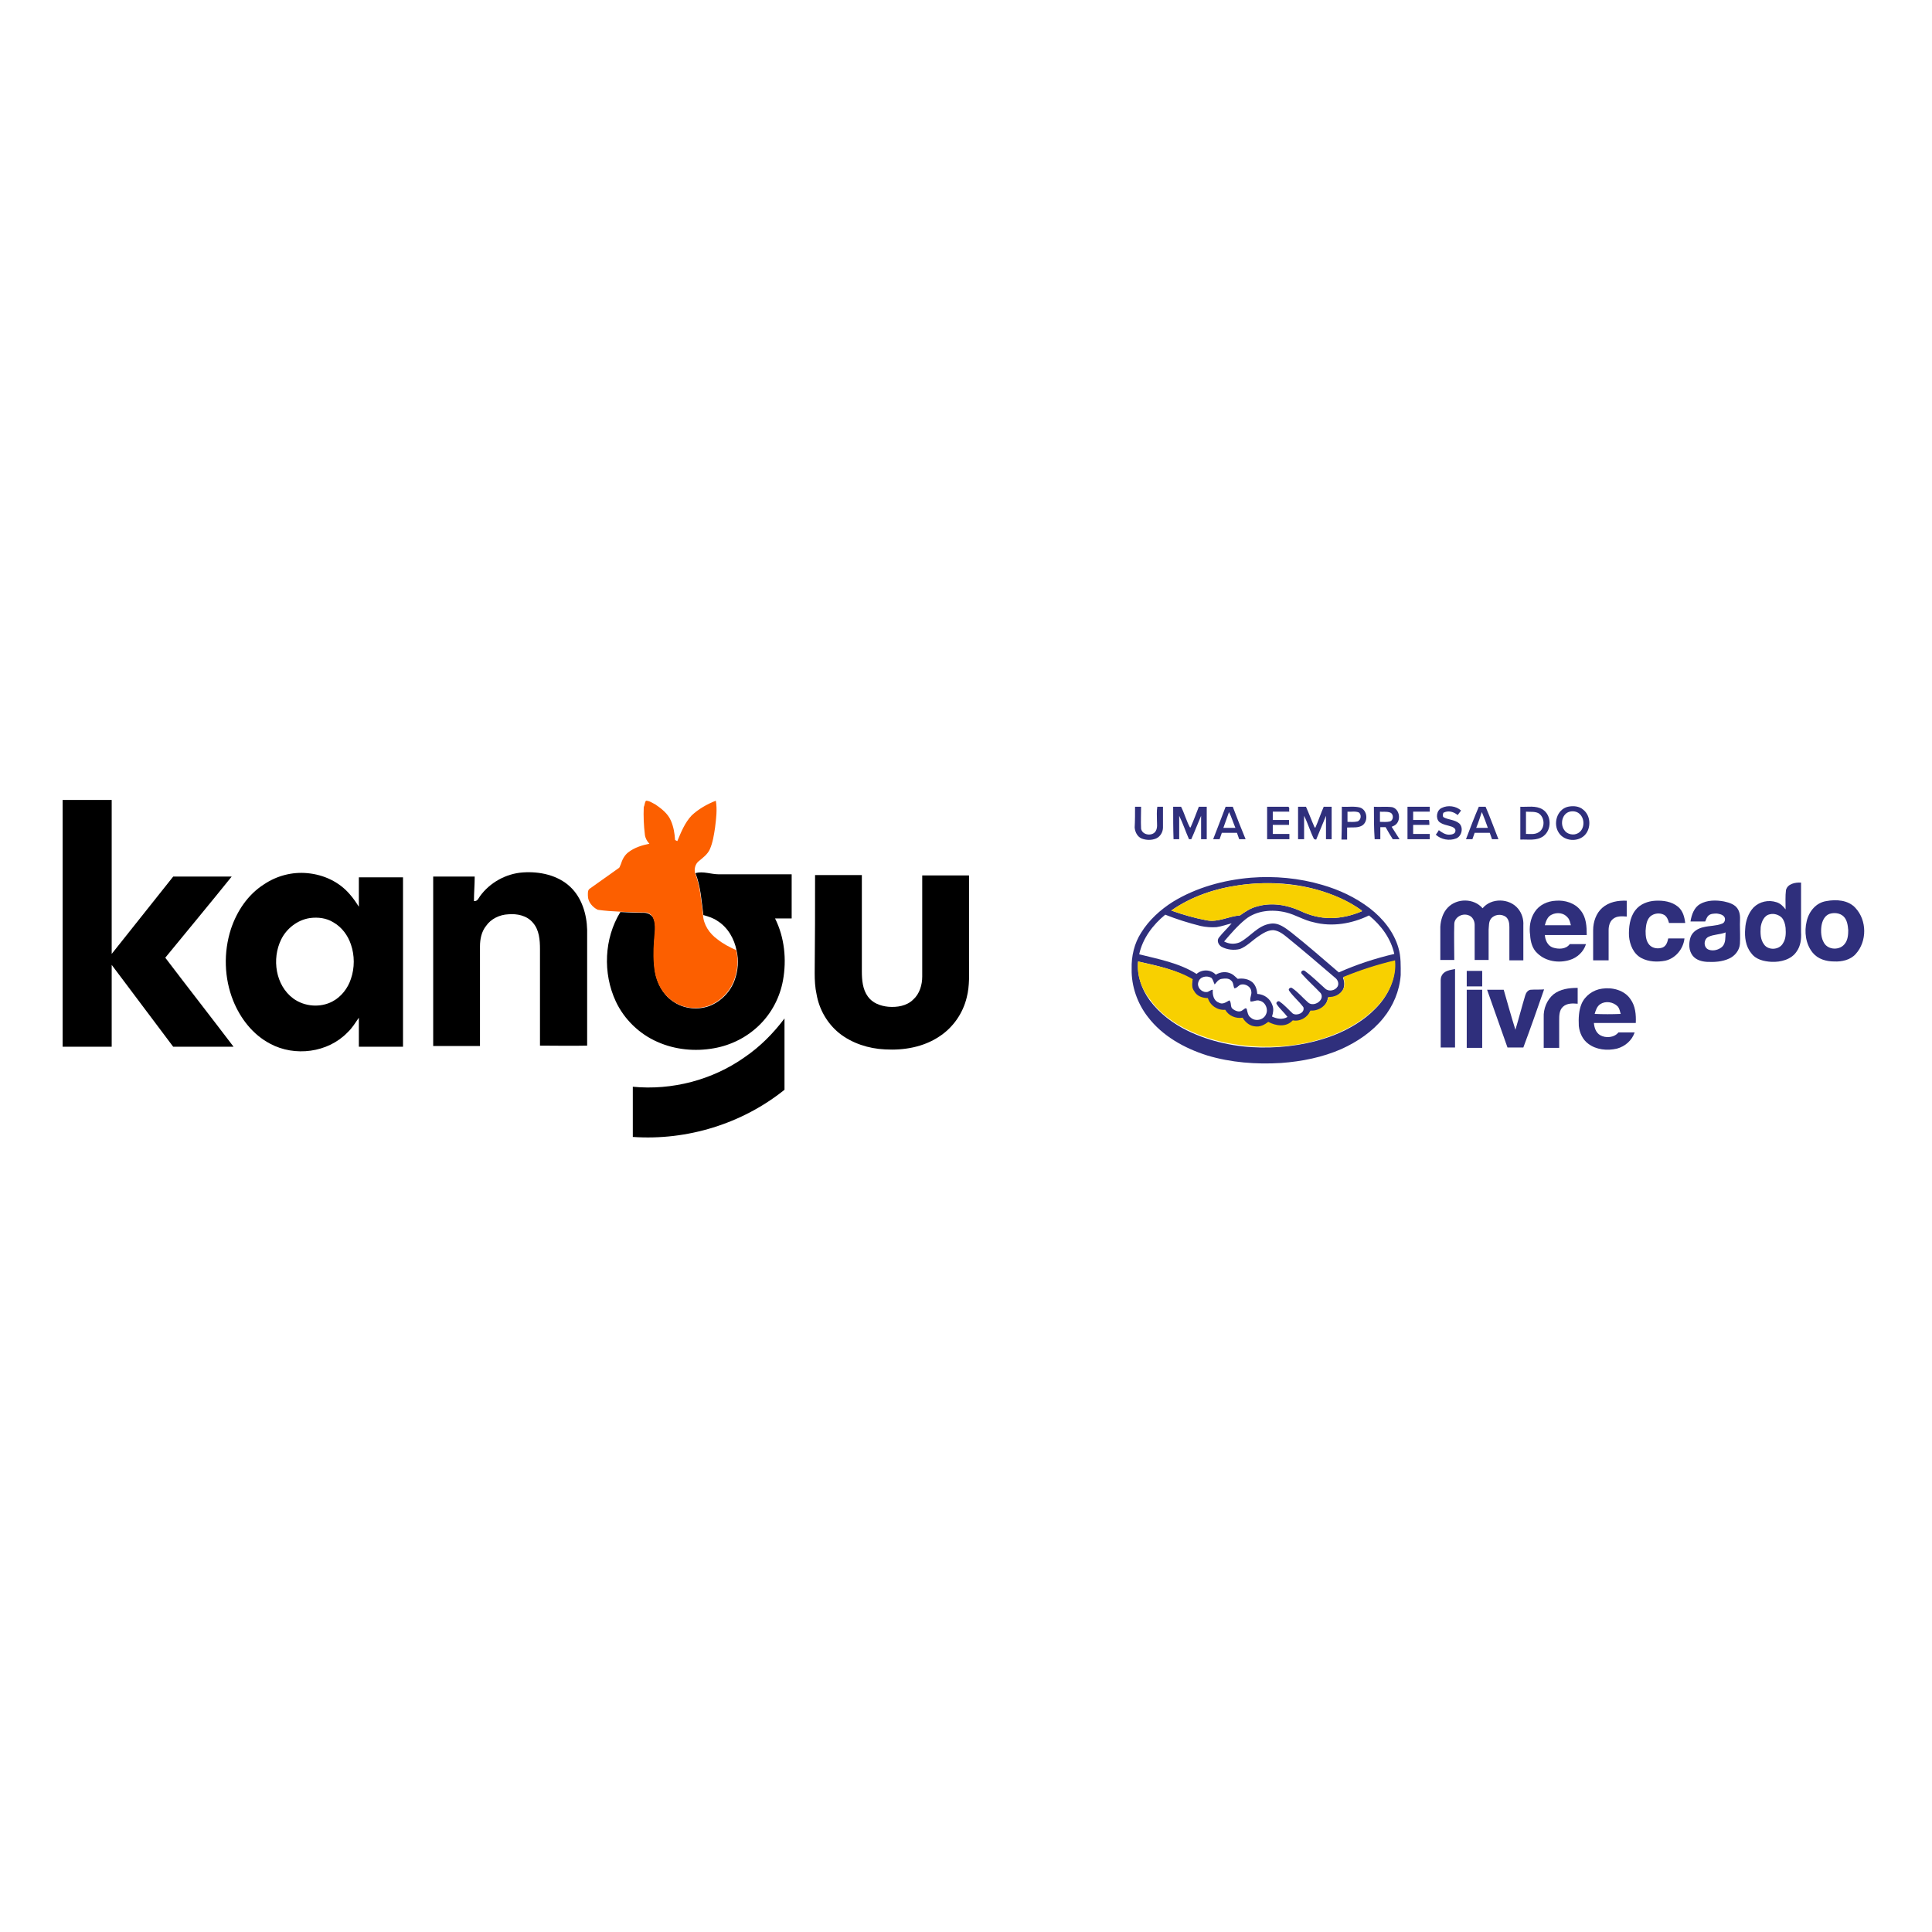 <?xml version="1.0" encoding="utf-8"?>
<!-- Generator: Adobe Illustrator 21.1.0, SVG Export Plug-In . SVG Version: 6.00 Build 0)  -->
<svg version="1.1" id="Layer_1" xmlns="http://www.w3.org/2000/svg" xmlns:xlink="http://www.w3.org/1999/xlink" x="0px" y="0px"
	 viewBox="0 0 512 512" style="enable-background:new 0 0 512 512;" xml:space="preserve">
<style type="text/css">
	.st0{fill:#FFFFFF;}
	.st1{fill:#FC5F00;}
	.st2{fill:#2F2F7C;}
	.st3{fill:#F8D000;}
</style>
<rect class="st0" width="512" height="512"/>
<g id="_x23_000000ff">
	<path d="M16.6,212c4.3,0,8.7,0,13,0c0,13.6,0,27.2,0,40.8c5.4-6.8,10.9-13.7,16.3-20.5c5.2,0,10.3,0,15.5,0
		c-5.8,7.2-11.7,14.3-17.6,21.5c6,7.9,12.1,15.7,18.1,23.6c-5.3,0-10.7,0-16,0c-5.4-7.2-10.9-14.5-16.3-21.7c0,7.2,0,14.5,0,21.7
		c-4.3,0-8.7,0-13,0C16.6,255.6,16.6,233.8,16.6,212z"/>
	<path d="M69.9,234.4c3.4-2.3,7.5-3.4,11.6-3c4.3,0.4,8.4,2.3,11.2,5.6c0.9,1,1.7,2.2,2.4,3.3c0-2.6,0-5.2,0-7.8c3.9,0,7.8,0,11.7,0
		c0,15,0,29.9,0,44.9c-3.9,0-7.8,0-11.7,0c0-2.6,0-5.2,0-7.7c-0.9,1.3-1.8,2.8-3,3.9c-5.2,5.4-14,6.5-20.5,3
		c-4.6-2.4-7.9-6.7-9.8-11.4c-2.4-6-2.6-12.8-0.6-19C62.8,241.4,65.7,237.1,69.9,234.4 M82.1,243.3c-3.3,0.5-6.2,2.8-7.6,5.7
		c-2.5,5.1-1.5,12.1,3.2,15.6c3,2.2,7.2,2.5,10.4,0.8c2.3-1.2,4.1-3.5,4.9-6c1-2.9,1-6.2,0-9.1c-0.8-2.4-2.4-4.6-4.7-5.9
		C86.5,243.3,84.3,243,82.1,243.3z"/>
	<path d="M127.2,237.5c2.6-3.6,6.9-6,11.4-6.3c4.4-0.3,9.2,0.7,12.5,3.8c3.1,2.9,4.4,7.3,4.5,11.4c0,10.2,0,20.5,0,30.7
		c-4.2,0.1-8.3,0-12.5,0c0-8.5,0-17,0-25.6c0-2.4-0.2-5.1-1.9-7c-1.6-1.9-4.2-2.4-6.5-2.2c-2.3,0.1-4.6,1.2-5.9,3.1
		c-1.2,1.5-1.6,3.5-1.6,5.4c0,8.8,0,17.6,0,26.4c-4.1,0-8.3,0-12.4,0c0-15,0-29.9,0-44.9c3.7,0,7.3,0,11,0c0,2.2-0.2,4.3-0.2,6.5
		C126.5,238.9,126.8,238.1,127.2,237.5z"/>
	<path d="M184.3,231.4c2-0.6,4.1,0.3,6.2,0.3c6.4,0,12.9,0,19.3,0c0,3.9,0,7.8,0,11.7c-1.5,0-2.9,0-4.4,0c2.5,5,3.1,10.9,2.1,16.4
		c-0.8,4.4-2.9,8.5-6.1,11.7c-3.3,3.3-7.6,5.5-12.2,6.3c-5,0.9-10.3,0.4-15-1.7c-4.8-2.1-8.8-6-11-10.7c-3.5-7.5-3.1-16.7,1.2-23.7
		c2.1,0.1,4.2,0.2,6.3,0.2c1,0,2.1,0.6,2.5,1.5c0.8,1.9,0.3,4.1,0.2,6.1c-0.2,2.7-0.2,5.3,0.2,8c0.5,3,2,5.9,4.5,7.7
		c2.8,2.1,6.6,2.6,9.9,1.4c3.1-1.2,5.6-3.8,6.7-6.9c0.9-2.5,1.1-5.2,0.5-7.8c-0.6-3.1-2.3-6.1-5-7.8c-1.1-0.8-2.4-1.2-3.8-1.6
		C185.9,238.8,185.7,234.9,184.3,231.4z"/>
	<path d="M216,231.9c4.1,0,8.3,0,12.4,0c0,8.5,0,17,0,25.5c0,2.3,0.2,4.8,1.6,6.7c1.2,1.7,3.3,2.5,5.4,2.7c2.3,0.2,4.9-0.2,6.6-1.9
		c1.7-1.5,2.4-3.9,2.4-6.1c0-8.9,0-17.9,0-26.8c4.1,0,8.3,0,12.4,0c0,7.6,0,15.2,0,22.8c0,3.2,0.2,6.4-0.6,9.5
		c-1,4.2-3.6,8-7.3,10.4c-4.2,2.8-9.4,3.7-14.4,3.4c-4.3-0.2-8.7-1.6-12.1-4.3c-3.2-2.6-5.3-6.3-6-10.3c-0.4-1.8-0.5-3.7-0.5-5.6
		C216,249.1,216,240.5,216,231.9z"/>
	<path d="M197.3,280.2c4.1-2.8,7.6-6.3,10.6-10.3c0,6.3,0,12.6,0,18.9c-11.2,9-25.8,13.5-40.2,12.5c0-4.4,0-8.9,0-13.3
		C178.1,289,188.8,286.2,197.3,280.2z"/>
</g>
<g id="_x23_fc5f00ff">
	<path class="st1" d="M171.2,212.2c0.9,0,1.7,0.6,2.5,1c1.6,1.1,3.3,2.4,4.1,4.3c0.7,1.6,1,3.4,1.1,5.1c0.1,0.1,0.4,0.2,0.6,0.3
		c1-2.4,2-4.9,3.8-6.8c1.8-1.7,4.1-3,6.4-3.9c0.4,2.3,0.1,4.7-0.2,7.1c-0.3,2-0.6,4-1.4,5.8c-0.6,1.3-1.8,2.2-2.9,3.1
		c-0.9,0.7-1.3,2-1,3.2c1.4,3.5,1.6,7.3,2.1,11c0.1,2.6,1.7,5,3.8,6.5c1.5,1.2,3.2,2.1,5,2.9c0.6,2.6,0.4,5.3-0.5,7.8
		c-1.1,3.1-3.6,5.7-6.7,6.9c-3.3,1.2-7.1,0.7-9.9-1.4c-2.5-1.8-4-4.7-4.5-7.7c-0.4-2.6-0.4-5.3-0.2-8c0.1-2,0.6-4.2-0.2-6.1
		c-0.4-1-1.4-1.6-2.5-1.5c-2.1,0-4.2-0.1-6.3-0.2c-2-0.1-3.9-0.2-5.9-0.5c-1.4-0.7-2.6-2.1-2.6-3.7c0-0.7-0.1-1.5,0.5-1.9
		c2.5-1.8,5.1-3.6,7.6-5.4c0.4-0.2,0.4-0.7,0.6-1c0.4-1.3,1-2.5,2.1-3.3c1.6-1.2,3.5-1.8,5.5-2.2c-0.6-0.6-1.1-1.5-1.2-2.4
		c-0.3-2.4-0.4-4.9-0.3-7.3C170.9,213.3,170.8,212.7,171.2,212.2z"/>
</g>
<g id="_x23_2f2f7cff">
	<path class="st2" d="M382.1,214.1c1.6-0.8,3.8-0.5,5.1,0.7c-0.3,0.4-0.6,0.8-0.9,1.2c-1.1-0.9-2.5-1.3-3.8-0.6
		c-0.1,0.4-0.3,0.9,0.1,1.2c1.3,0.7,2.9,0.6,4.1,1.6c1.2,1.1,0.7,3.4-0.8,4c-1.8,0.7-4,0.3-5.4-1c0.3-0.4,0.6-0.8,0.8-1.2
		c0.8,0.6,1.7,1.2,2.7,1.2c0.7,0,1.7-0.2,1.7-1c0.1-0.6-0.5-0.9-0.9-1.1c-1.1-0.4-2.4-0.5-3.4-1.3
		C380.4,216.8,380.7,214.7,382.1,214.1z"/>
	<path class="st2" d="M415.5,213.8c1.4-0.3,3-0.2,4.1,0.8c2,1.6,2.1,4.9,0.4,6.7c-1.8,1.9-5.4,1.7-6.9-0.6
		C411.5,218.3,412.6,214.5,415.5,213.8 M416,215.1c-2,0.5-2.6,3.2-1.5,4.8c0.7,1.2,2.5,1.6,3.7,0.9c1.8-1,1.9-3.9,0.3-5.2
		C417.8,215,416.8,214.9,416,215.1z"/>
	<path class="st2" d="M300.8,213.8c0.5,0,1.1,0,1.6,0c0,1.9-0.1,3.8,0,5.8c0.3,1.8,3.1,2.1,3.9,0.6c0.5-0.9,0.3-1.9,0.3-2.8
		c0-1.2-0.1-2.4,0.1-3.6c0.5,0,1,0,1.5,0c0,1.8,0,3.7,0,5.5c0,1.2-0.7,2.4-1.8,2.9c-1.2,0.5-2.6,0.5-3.9,0c-1.1-0.5-1.7-1.7-1.8-2.9
		C300.8,217.5,300.8,215.6,300.8,213.8z"/>
	<path class="st2" d="M310.9,213.8c0.7,0,1.4,0,2.1,0c0.9,1.8,1.4,3.7,2.3,5.4c0,0,0.1,0.1,0.2,0.1c0.8-1.8,1.5-3.7,2.2-5.5
		c0.7,0,1.4,0,2.1,0c0,2.9,0,5.7,0,8.6c-0.5,0-1,0-1.5,0c0-2.1,0-4.2,0-6.2c-0.9,2.1-1.7,4.2-2.6,6.2c-0.1,0-0.4,0-0.6,0
		c-0.9-2-1.6-4.2-2.6-6.2c0,2.1,0,4.2,0,6.2c-0.5,0-1,0-1.5,0C310.9,219.6,310.9,216.7,310.9,213.8z"/>
	<path class="st2" d="M324.8,213.8c0.6,0,1.3,0,1.9,0c1.1,2.9,2.2,5.7,3.4,8.6c-0.6,0-1.2,0-1.7,0c-0.2-0.6-0.4-1.1-0.6-1.7
		c-1.3,0-2.7,0-4,0c-0.2,0.6-0.4,1.1-0.6,1.7c-0.6,0-1.2,0-1.7,0C322.6,219.6,323.7,216.7,324.8,213.8 M325.7,215.2
		c-0.5,1.4-1,2.8-1.5,4.2c1.1,0,2.1,0,3.2,0C326.8,218,326.4,216.6,325.7,215.2z"/>
	<path class="st2" d="M335.8,213.8c1.9,0,3.8,0,5.6,0c0.5,0.2,0.1,0.9,0.3,1.3c-1.5,0-2.9,0-4.4,0c0,0.7,0,1.5,0,2.2
		c1.4,0,2.8,0,4.3,0c0,0.4,0,0.9,0,1.3c-1.4,0-2.8,0-4.3,0c0,0.8,0,1.6,0,2.4c1.5,0,2.9,0,4.4,0c0,0.5,0,0.9,0,1.4c-2,0-3.9,0-5.9,0
		C335.8,219.6,335.8,216.7,335.8,213.8z"/>
	<path class="st2" d="M344,213.8c0.7,0,1.4,0,2.1,0c0.8,1.8,1.5,3.7,2.3,5.5c0,0,0.1,0,0.2,0c0.8-1.8,1.4-3.7,2.2-5.5
		c0.7,0,1.4,0,2.1,0c0,2.9,0,5.7,0,8.6c-0.5,0-1,0-1.5,0c0-2.1,0-4.1,0-6.2c-0.9,2.1-1.7,4.2-2.6,6.3c-0.2,0-0.5-0.1-0.6-0.2
		c-1-2-1.6-4.1-2.6-6.1c0,2.1,0,4.1,0,6.2c-0.5,0-1.1,0-1.6,0C344,219.6,344,216.7,344,213.8z"/>
	<path class="st2" d="M355.6,213.8c1.6,0.1,3.3-0.2,4.8,0.2c1.9,0.6,2.3,3.5,0.7,4.7c-1.2,0.8-2.7,0.5-4.1,0.6c0,1.1,0,2.1,0,3.2
		c-0.5,0-1,0-1.5,0C355.6,219.6,355.6,216.7,355.6,213.8 M357.1,215.1c0,0.9,0,1.8,0,2.7c0.8,0,1.7,0.1,2.6-0.1
		c1-0.3,1.2-1.8,0.4-2.4C359.1,214.9,358,215.2,357.1,215.1z"/>
	<path class="st2" d="M364.1,213.8c1.6,0.1,3.2-0.1,4.8,0.1c1.8,0.4,2.4,2.9,1.3,4.3c-0.4,0.5-0.9,0.7-1.4,0.9
		c0.7,1.1,1.4,2.2,2.1,3.3c-0.6,0-1.2,0-1.8,0c-0.7-1.1-1.3-2.1-1.9-3.2c-0.5,0-1,0-1.4,0c0,1.1,0,2.1,0,3.2c-0.5,0-1,0-1.5,0
		C364.1,219.6,364.1,216.7,364.1,213.8 M365.7,215.1c0,0.9,0,1.8,0,2.7c0.9,0,1.8,0.1,2.6-0.1c1.1-0.3,1.1-2.1,0-2.4
		C367.4,215,366.5,215.2,365.7,215.1z"/>
	<path class="st2" d="M373,213.8c2,0,3.9,0,5.9,0c0,0.4,0,0.9,0,1.3c-1.5,0-2.9,0-4.4,0c0,0.7,0,1.5,0,2.2c1.4,0,2.8,0,4.2,0
		c0.1,0.4,0.1,0.9,0.1,1.3c-1.4,0-2.9,0-4.3,0c0,0.8,0,1.6,0,2.4c1.5,0,2.9,0,4.4,0c0,0.5,0,0.9,0,1.4c-2,0-3.9,0-5.9,0
		C373,219.6,373,216.7,373,213.8z"/>
	<path class="st2" d="M388.5,222.4c1.1-2.9,2.2-5.8,3.4-8.6c0.6,0,1.2,0,1.8,0c1.2,2.8,2.3,5.8,3.4,8.6c-0.6,0-1.1,0-1.7,0
		c-0.2-0.6-0.4-1.1-0.6-1.7c-1.3,0-2.7,0-4,0c-0.2,0.6-0.4,1.1-0.6,1.7C389.6,222.4,389,222.4,388.5,222.4 M391.2,219.4
		c1,0,2.1,0,3.1,0c-0.5-1.4-1-2.8-1.6-4.2C392.2,216.6,391.8,218,391.2,219.4z"/>
	<path class="st2" d="M402.9,213.8c1.9,0.1,4.1-0.4,5.9,0.7c2.4,1.5,2.5,5.4,0.2,7.1c-1.8,1.3-4,0.8-6.1,0.9
		C402.9,219.6,402.9,216.7,402.9,213.8 M404.4,215.1c0,2,0,3.9,0,5.9c1.1,0,2.3,0.2,3.3-0.4c1.8-1,1.8-4,0-5.1
		C406.7,215,405.5,215.2,404.4,215.1z"/>
	<path class="st2" d="M331.5,232.6c6.3-0.5,12.8,0.1,18.9,1.9c4.5,1.3,8.8,3.3,12.6,6.2c3.5,2.7,6.4,6.3,7.6,10.5
		c0.7,2.3,0.6,4.8,0.6,7.2c-0.3,4.2-2,8.2-4.6,11.4c-2.9,3.6-6.9,6.3-11.1,8.2c-5,2.2-10.5,3.3-16,3.7c-6.6,0.4-13.3-0.1-19.6-2
		c-6-1.9-11.8-5.1-15.7-10.2c-2.8-3.6-4.4-8.2-4.3-12.7c-0.1-3.4,0.7-6.8,2.5-9.6c2.1-3.4,5.1-6.1,8.4-8.2
		C317,235.2,324.3,233.2,331.5,232.6 M328.3,234.6c-6.4,0.9-12.6,3-17.9,6.7c3,1.1,6.2,2,9.4,2.6c3,0.6,5.8-1.1,8.8-1.3
		c1.4-1,2.9-2,4.6-2.4c3.8-1.1,7.9-0.4,11.4,1.2c2.5,1.2,5.2,1.9,8,1.9c2.9,0,5.7-0.7,8.3-1.8c0-0.1,0-0.2,0-0.2
		c-3.5-2.5-7.6-4.3-11.8-5.5C342.4,233.9,335.2,233.6,328.3,234.6 M330.1,243.6c-2.1,1.7-3.9,3.8-5.7,5.9c1.3,0.7,2.8,0.8,4.2,0.2
		c2.8-1.5,4.7-4.4,8-4.9c2.2-0.4,4,1.1,5.6,2.3c4.3,3.4,8.4,7,12.6,10.6c4.7-2.1,9.6-3.7,14.7-4.9c-0.9-4.1-3.5-7.6-6.7-10.2
		c-4.5,2.2-9.8,3.1-14.7,1.8c-2.5-0.5-4.8-2-7.3-2.6C337.1,240.9,333,241.3,330.1,243.6 M308.8,242.4c-3.3,2.7-6,6.3-6.9,10.5
		c5.2,1.3,10.6,2.3,15.2,5.2c1.5-1.3,3.8-1.2,5.1,0.2c1.3-0.8,2.9-0.9,4.2-0.2c0.6,0.3,1.1,0.9,1.6,1.3c1.4-0.2,2.9,0,4,1
		c0.8,0.8,1.1,1.9,1.2,3c1.8,0.1,3.4,1.2,4,3c0.4,1,0.2,2-0.1,3c1.3,0.6,2.8,0.9,4.1,0.1c-0.9-1.2-2-2.1-2.8-3.3
		c-0.5-0.5,0.4-1.2,0.8-0.7c1.3,0.9,2.3,2.1,3.4,3.1c1.1,0.7,3.3-0.2,2.8-1.7c-1.2-1.6-2.7-2.8-3.8-4.4c-0.3-0.5,0.5-1,0.9-0.6
		c1.6,1.1,2.8,2.6,4.2,3.8c1.5,1.3,4.5-0.7,3.3-2.5c-1.6-1.7-3.4-3.3-5-5.1c-0.5-0.5,0.2-1.2,0.8-0.8c1.9,1.4,3.6,3.1,5.4,4.7
		c1,0.9,2.7,0.5,3.3-0.6c0.4-0.8,0-1.8-0.7-2.3c-4.2-3.6-8.4-7.2-12.7-10.7c-1.1-0.9-2.3-1.8-3.7-1.9c-1.5,0-2.8,0.9-4,1.7
		c-1.6,1.1-3,2.6-4.8,3.3c-1.6,0.4-3.4,0.2-4.9-0.6c-0.8-0.5-1.3-1.6-0.7-2.4c1-1.3,2.3-2.5,3.4-3.8c-1.3,0.3-2.6,0.8-4,1
		c-1.4,0.1-2.8,0-4.2-0.3C315,244.6,311.8,243.6,308.8,242.4 M301.6,254.8c-0.3,3.7,0.9,7.3,3.1,10.3c2.6,3.5,6.2,6.2,10.1,8.1
		c6,2.9,12.7,4.3,19.3,4.4c6.6,0.1,13.3-0.9,19.5-3.3c4-1.6,7.9-3.9,10.9-7c3.3-3.3,5.5-7.9,5.1-12.6c-4.7,1.1-9.2,2.5-13.7,4.4
		c0.4,1,0.5,2.2,0,3.2c-0.8,1.4-2.4,2.1-4,2.1c-0.2,2.3-2.5,3.8-4.7,3.6c-0.7,1.9-2.8,3-4.7,2.6c-1.6,1.9-4.5,1.5-6.5,0.4
		c-1,0.8-2.2,1.4-3.5,1.2c-1.4-0.1-2.6-1.1-3.3-2.3c-1.8,0.4-3.7-0.5-4.6-2.1c-2,0.2-4.1-1.1-4.6-3.1c-1.4,0-2.9-0.5-3.6-1.8
		c-0.7-0.9-0.6-2.1-0.4-3.2C311.7,256.9,306.5,255.9,301.6,254.8 M317.6,260.2c-0.5,1.3,0.7,2.7,2,2.7c0.7,0.1,1.1-0.6,1.8-0.6
		c-0.1,1.3,0.2,2.9,1.6,3.4c1,0.6,1.9-0.1,2.8-0.6c0.6,0.6,0.2,1.7,0.8,2.2c0.7,0.6,1.9,1.1,2.7,0.4c0.4-0.2,0.8-0.8,1.1-0.3
		c0.2,0.8,0.3,1.8,1.1,2.3c1.2,1.1,3.4,0.6,4-0.9c0.7-1.4-0.2-3.3-1.7-3.6c-0.8-0.3-1.6,0.3-2.4,0.2c-0.3-0.9,0.4-1.8,0.2-2.7
		c-0.1-1.2-1.5-2-2.6-1.8c-0.8,0.1-1.1,1-1.9,1c-0.3-0.7-0.2-1.6-0.9-2.1c-0.6-0.6-1.6-0.5-2.4-0.4c-0.9,0.1-1.4,0.9-1.9,1.5
		c-0.3-0.6-0.4-1.2-0.8-1.7C319.9,258.4,318,258.8,317.6,260.2z"/>
	<path class="st2" d="M473.3,235.9c0.4-1.7,2.5-2.1,4-2c0,4.4,0,8.8,0,13.2c0.1,1.7-0.1,3.6-1.2,5.1c-1.4,2.1-4.2,2.8-6.6,2.7
		c-2-0.1-4.2-0.6-5.4-2.3c-1.5-1.8-1.8-4.3-1.6-6.5c0.1-2,0.8-4.1,2.2-5.6c1.6-1.6,4-2.1,6.1-1.4c1,0.3,1.8,1.1,2.4,1.9
		C473.2,239.2,473.1,237.5,473.3,235.9 M469,242.3c-1.5,0.3-2.2,2-2.4,3.4c-0.1,1.6-0.1,3.3,0.9,4.6c1.1,1.6,4,1.5,5-0.3
		c0.8-1.2,0.8-2.7,0.7-4.1c-0.1-1-0.4-2-1-2.7C471.4,242.4,470.1,242,469,242.3z"/>
	<path class="st2" d="M383.7,240.5c2.4-2.5,6.9-2.5,9.2,0.2c2.3-2.8,7.1-2.7,9.4,0.1c1,1.2,1.5,2.8,1.4,4.4c0,3.1,0,6.2,0,9.3
		c-1.2,0-2.4,0-3.7,0c0-2.9,0-5.9,0-8.8c0-0.9-0.1-2-0.9-2.7c-1.2-0.9-3.1-0.7-4,0.5c-0.6,0.8-0.5,1.9-0.6,2.9c0,2.7,0,5.3,0,8
		c-1.2,0-2.4,0-3.7,0c0-3.1,0-6.2,0-9.3c0-1.1-0.6-2.3-1.8-2.6c-1.6-0.5-3.5,0.6-3.6,2.3c-0.1,3.2,0,6.4,0,9.6c-1.3,0-2.5,0-3.7,0
		c0-2.9,0-5.8,0-8.8C381.8,243.8,382.4,241.8,383.7,240.5z"/>
	<path class="st2" d="M406.7,241.7c1.2-1.9,3.4-2.9,5.6-3c2.4-0.2,5.1,0.6,6.6,2.6c1.5,1.8,1.6,4.3,1.6,6.5c-3.7,0-7.4,0-11.1,0
		c0.1,1.3,0.7,2.8,2.1,3.3c1.5,0.5,3.5,0.5,4.5-0.9c1.4,0,2.9,0,4.3,0c-0.6,2-2.3,3.6-4.3,4.2c-2.9,0.9-6.3,0.4-8.5-1.7
		c-1.4-1.2-1.9-3.1-2-4.9C405.2,245.8,405.5,243.5,406.7,241.7 M411.2,242.4c-1.1,0.5-1.5,1.7-1.8,2.8c2.3,0,4.6,0,6.9,0
		c-0.2-0.7-0.3-1.5-0.9-2.1C414.4,241.9,412.6,241.7,411.2,242.4z"/>
	<path class="st2" d="M433.4,241.2c1.2-1.6,3.3-2.4,5.3-2.5c2.1-0.1,4.3,0.2,6,1.6c1.3,1.1,1.7,2.7,1.9,4.3c-1.4,0-2.9,0-4.3,0
		c-0.2-0.8-0.5-1.6-1.2-2.1c-1.2-0.7-2.8-0.5-3.8,0.4c-1,1-1.1,2.5-1.2,3.8c0,1.3,0.1,2.7,1,3.7c0.9,1,2.4,1.1,3.5,0.7
		c1-0.4,1.3-1.5,1.5-2.4c1.4,0,2.9,0,4.3,0c-0.3,2.8-2.4,5.3-5.1,5.9c-2.1,0.4-4.4,0.3-6.3-0.7c-2.1-1.1-3.1-3.5-3.3-5.8
		C431.6,245.8,431.9,243.1,433.4,241.2z"/>
	<path class="st2" d="M450.5,239.6c1.9-1.1,4.3-1.1,6.4-0.7c1.4,0.3,3.1,0.8,3.8,2.3c0.6,1.2,0.4,2.5,0.4,3.8c0,1.7,0.1,3.4,0,5.1
		c-0.1,1.7-1.3,3.2-2.8,3.9c-1.9,0.9-4,1-6,0.9c-1.4-0.1-2.8-0.5-3.7-1.6c-1.1-1.4-1.1-3.3-0.6-4.9c0.5-1.5,2-2.4,3.5-2.7
		c1.6-0.4,3.3-0.3,4.8-0.9c0.8-0.2,1.1-1.3,0.6-1.9c-0.5-0.6-1.3-0.7-1.9-0.8c-0.8,0-1.8,0-2.4,0.7c-0.3,0.4-0.5,0.9-0.7,1.4
		c-1.3,0-2.6,0-3.9,0C448.3,242.3,449,240.5,450.5,239.6 M452.7,248.3c-1.3,0.7-1.3,2.9,0.2,3.4c1.2,0.4,2.6,0,3.5-0.8
		c1-1,0.8-2.5,0.9-3.8C455.8,247.7,454.1,247.6,452.7,248.3z"/>
	<path class="st2" d="M484,238.8c2.6-0.5,5.8-0.3,7.7,1.8c3.1,3.3,3.1,8.9,0.1,12.2c-1.4,1.6-3.7,2.1-5.7,2c-2.1,0-4.3-0.6-5.7-2.3
		c-1.9-2.3-2.3-5.6-1.6-8.4C479.4,241.5,481.3,239.2,484,238.8 M484.8,242.2c-1.3,0.5-1.9,1.9-2.1,3.2c-0.2,1.5-0.1,3.2,0.7,4.5
		c1.1,1.9,4.2,2,5.5,0.2c0.8-1,0.9-2.4,0.9-3.6c-0.1-1.3-0.3-2.7-1.2-3.6C487.6,241.9,486,241.8,484.8,242.2z"/>
	<path class="st2" d="M424.6,240.6c1.8-1.6,4.2-2,6.5-1.9c0,1.4,0,2.8,0,4.2c-1.2-0.1-2.6-0.2-3.6,0.6c-0.9,0.7-1.2,1.9-1.2,3
		c0,2.7,0,5.3,0,8c-1.4,0-2.7,0-4.1,0c0-2.7,0-5.3,0-8C422.2,244.3,423,242,424.6,240.6z"/>
	<path class="st2" d="M382.8,257.7c0.8-0.6,1.9-0.7,2.8-0.9c0,6.9,0,13.9,0,20.8c-1.3,0-2.5,0-3.8,0c0-6,0-11.9,0-17.9
		C381.8,259,382.1,258.2,382.8,257.7z"/>
	<path class="st2" d="M388.7,257.3c1.4,0,2.8,0,4.1,0c0,1.4,0,2.7,0,4.1c-1.4,0-2.8,0-4.1,0C388.7,260,388.7,258.7,388.7,257.3z"/>
	<path class="st2" d="M411.7,263.5c1.8-1.4,4.1-1.7,6.4-1.7c0,1.4,0,2.8,0,4.2c-1.3-0.1-2.8-0.2-3.9,0.8c-1,0.9-1,2.4-1,3.6
		c0,2.4,0,4.8,0,7.3c-1.4,0-2.8,0-4.1,0c0-2.7,0-5.4,0-8.1C409,267.4,409.9,265,411.7,263.5z"/>
	<path class="st2" d="M419.1,266.1c0.9-2.2,3.1-3.8,5.5-4.1c2.7-0.4,5.9,0.4,7.5,2.8c1.3,1.8,1.5,4.1,1.4,6.3c-3.7,0-7.4,0-11.1,0
		c0.1,1.2,0.5,2.5,1.6,3.2c1.5,0.9,3.8,0.7,4.9-0.7c1.4,0,2.9,0,4.3,0c-0.7,2.1-2.5,3.7-4.7,4.3c-2.6,0.6-5.5,0.3-7.6-1.3
		c-1.5-1.1-2.3-2.9-2.5-4.7C418.3,269.8,418.4,267.8,419.1,266.1 M424.1,266.1c-0.9,0.6-1.2,1.6-1.5,2.6c2.3,0.1,4.6,0.1,6.9,0
		c-0.2-0.7-0.3-1.4-0.8-2C427.5,265.5,425.5,265.2,424.1,266.1z"/>
	<path class="st2" d="M388.7,262.3c1.4,0,2.8,0,4.1,0c0,5.1,0,10.3,0,15.4c-1.4,0-2.8,0-4.1,0C388.7,272.6,388.7,267.4,388.7,262.3z
		"/>
	<path class="st2" d="M394.1,262.3c1.5,0,2.9,0,4.4,0c1,3.5,2,7.1,3.1,10.6c0.9-3,1.7-6.1,2.6-9.1c0.2-0.7,0.7-1.4,1.4-1.5
		c1.2-0.1,2.4,0,3.6-0.1c-1.8,5.2-3.6,10.3-5.5,15.4c-1.4,0-2.8,0-4.2,0C397.7,272.5,395.9,267.4,394.1,262.3z"/>
</g>
<g id="_x23_f8d000ff">
	<path class="st3" d="M328.3,234.6c6.9-1,14-0.6,20.8,1.2c4.2,1.2,8.3,2.9,11.8,5.5c0,0.1,0,0.2,0,0.2c-2.6,1.1-5.5,1.8-8.3,1.8
		c-2.8,0-5.5-0.7-8-1.9c-3.5-1.6-7.6-2.3-11.4-1.2c-1.7,0.4-3.2,1.4-4.6,2.4c-3,0.2-5.8,1.9-8.8,1.3c-3.2-0.6-6.3-1.5-9.4-2.6
		C315.7,237.6,322,235.5,328.3,234.6z"/>
	<path class="st3" d="M301.6,254.8c5,1.2,10.1,2.1,14.5,4.7c-0.3,1.1-0.3,2.3,0.4,3.2c0.7,1.3,2.2,1.8,3.6,1.8
		c0.6,2,2.6,3.3,4.6,3.1c0.9,1.6,2.8,2.4,4.6,2.1c0.7,1.2,1.9,2.2,3.3,2.3c1.3,0.2,2.5-0.4,3.5-1.2c2,1.1,4.8,1.5,6.5-0.4
		c1.9,0.4,4-0.8,4.7-2.6c2.2,0.2,4.5-1.4,4.7-3.6c1.6,0.1,3.2-0.6,4-2.1c0.5-1,0.3-2.2,0-3.2c4.4-1.8,9-3.3,13.7-4.4
		c0.5,4.7-1.8,9.3-5.1,12.6c-3.1,3.1-6.9,5.4-10.9,7c-6.2,2.5-12.9,3.5-19.5,3.3c-6.6-0.2-13.3-1.5-19.3-4.4
		c-3.9-1.9-7.6-4.5-10.1-8.1C302.5,262.1,301.2,258.4,301.6,254.8z"/>
</g>
</svg>
